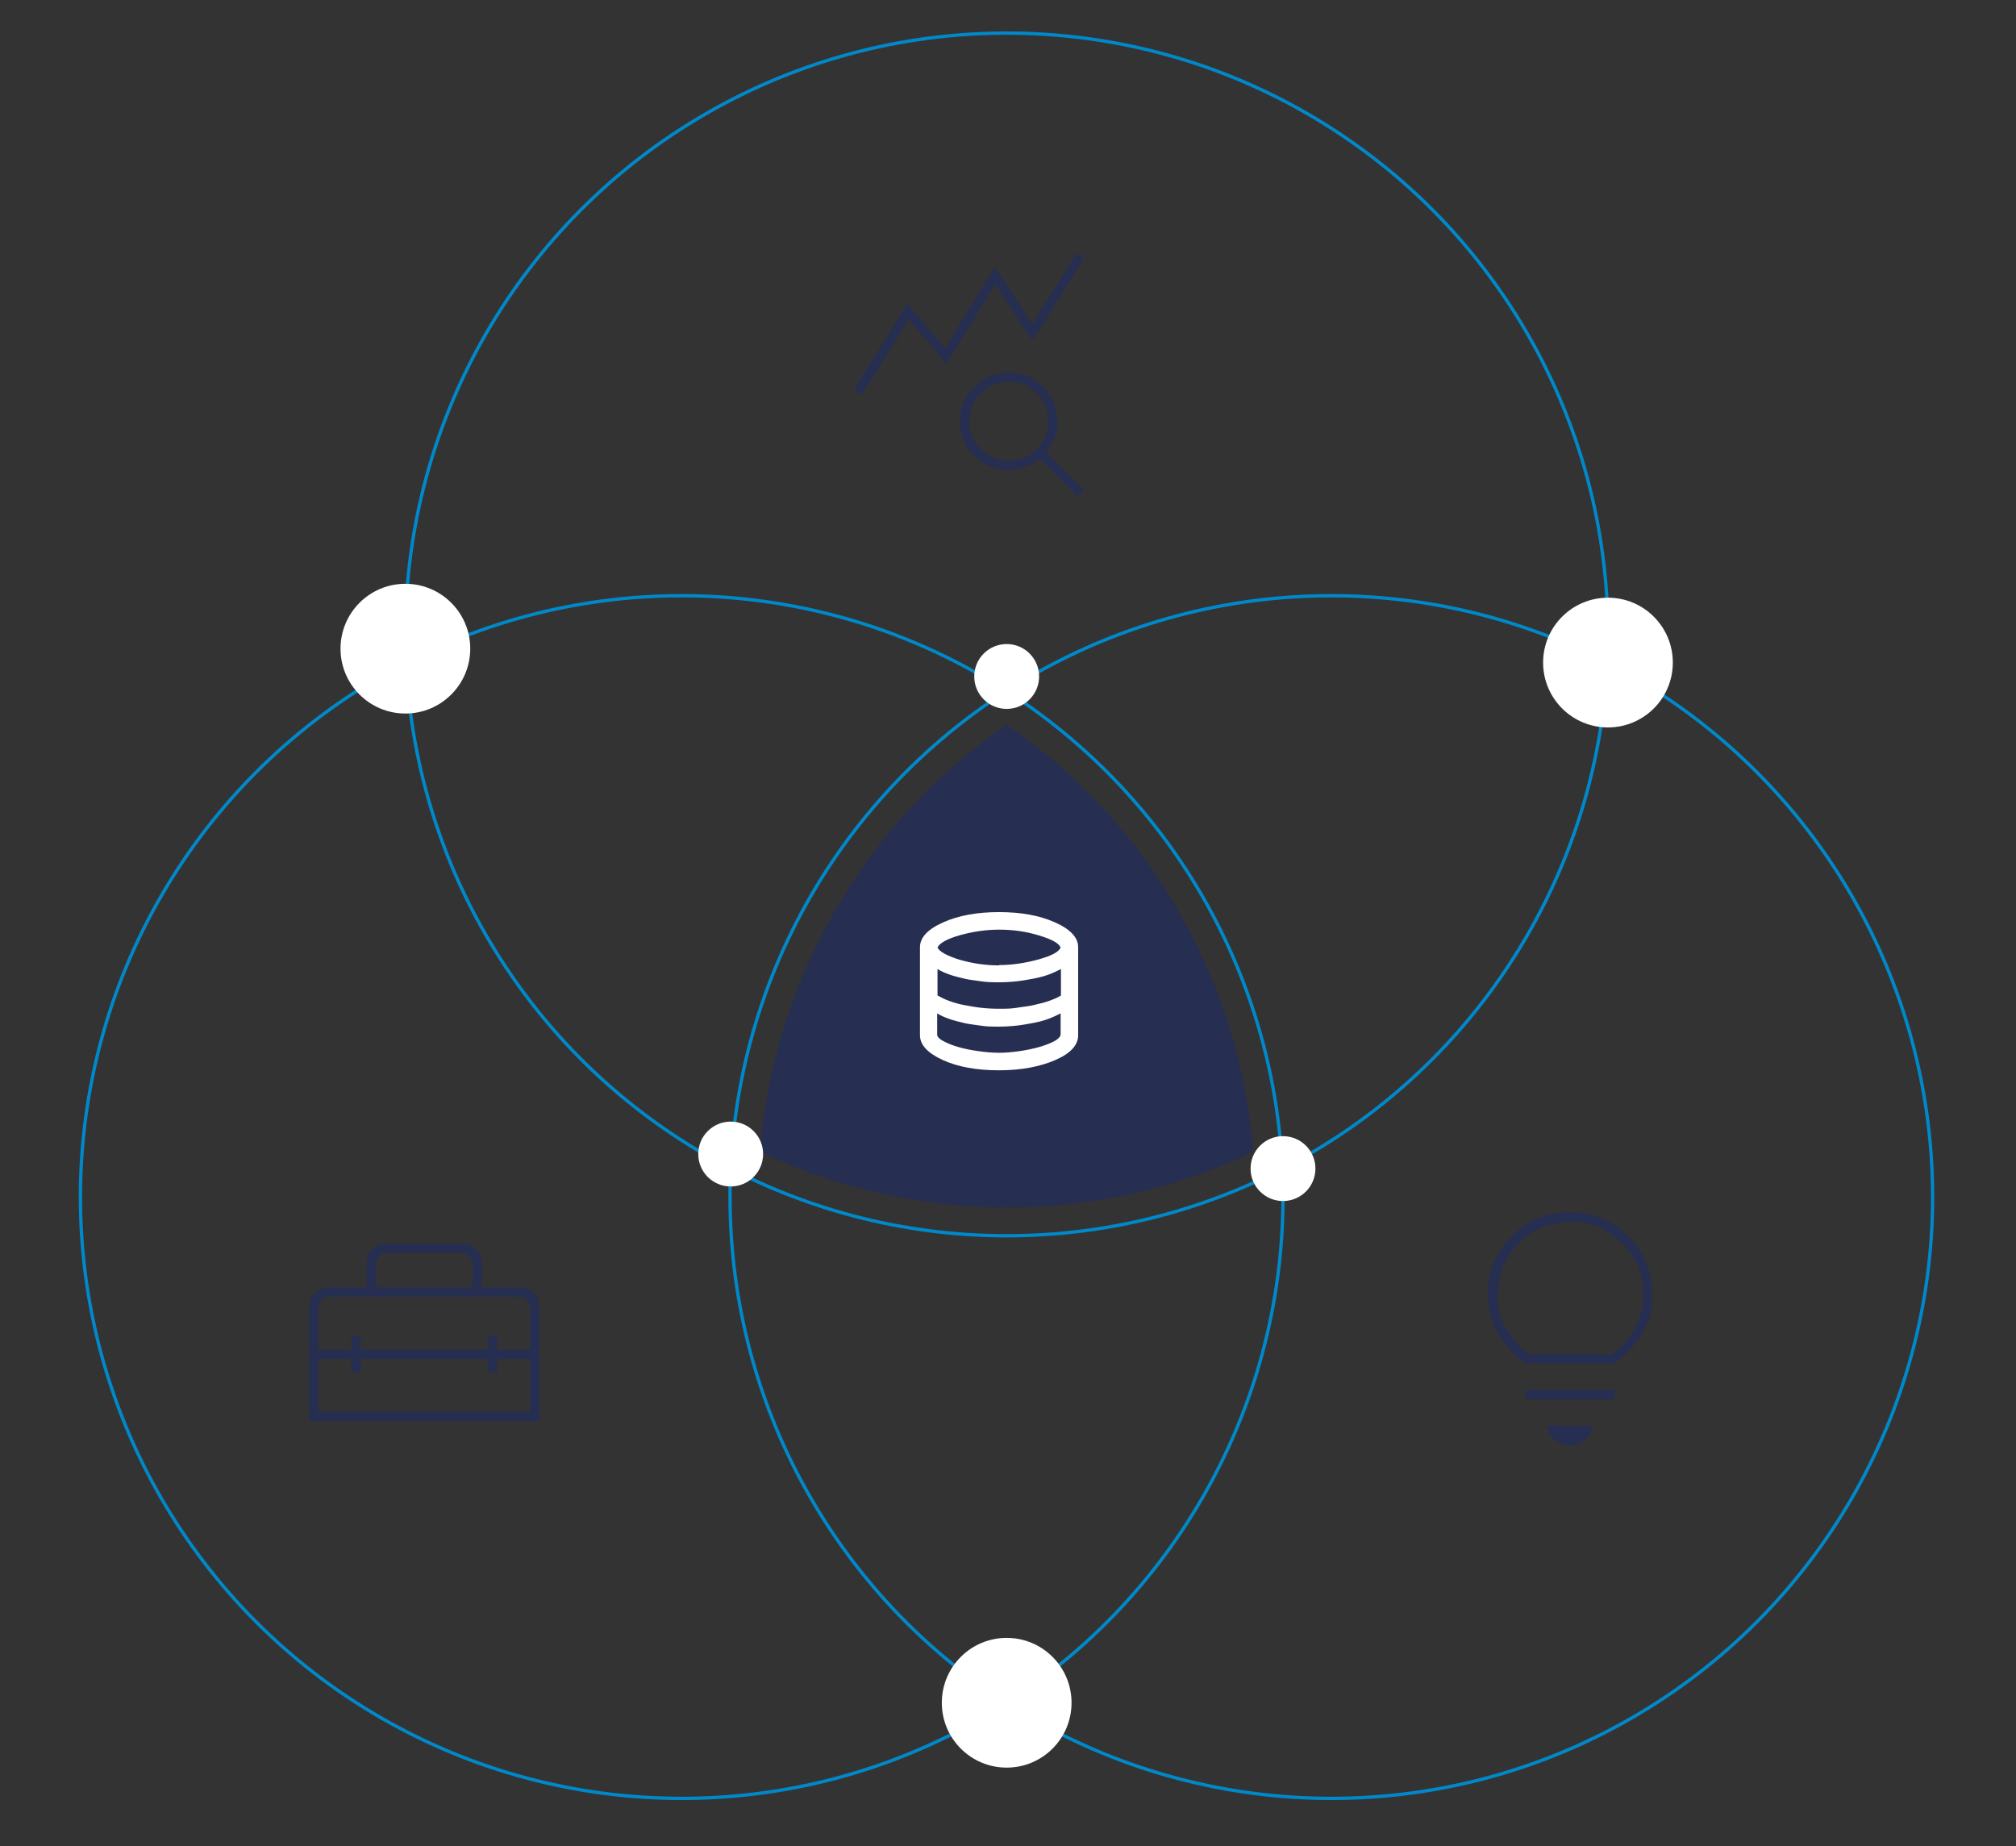 <?xml version="1.0" encoding="UTF-8"?>
<svg id="Layer_1" xmlns="http://www.w3.org/2000/svg" version="1.1" viewBox="0 0 609.2 557.9">
  <rect x="0" y="0" width="609.2" height="557.9" fill="#333333" stroke="none"/>
  <!-- Generator: Adobe Illustrator 29.1.0, SVG Export Plug-In . SVG Version: 2.1.0 Build 142)  -->
  <defs>
    <style>
      .st0, .st1 {
        fill: none;
      }

      .st2 {
        fill: #262e52;
      }

      .st3 {
        fill: #fff;
      }

      .st1 {
        stroke: #0089CA;
        stroke-miterlimit: 10;
        stroke-width: 1px;
      }
    </style>
  </defs>
  <g>
    <path class="st0" d="M304.2,208.8c-23.7,15.2-44.2,36.1-59.2,62.1-15,26-22.9,54.2-24.2,82.3,25,12.9,53.3,20.2,83.3,20.2s58.4-7.3,83.3-20.2c-1.3-28.1-9.1-56.3-24.2-82.3-15-26-35.5-46.9-59.2-62.1Z"/>
    <path class="st2" d="M304.2,364.8c-26.2,0-51.2-5.7-74.5-16.8,2-25.8,9.6-50.3,22.7-72.9,13.1-22.6,30.5-41.5,51.8-56.1,21.3,14.6,38.7,33.5,51.8,56.1,13.1,22.6,20.7,47.2,22.7,72.9-23.3,11.2-48.4,16.8-74.5,16.8Z"/>
  </g>
  <circle class="st1" cx="304.2" cy="191.7" r="181.7"/>
  <circle class="st1" cx="206" cy="361.7" r="181.7"/>
  <circle class="st1" cx="402.3" cy="361.7" r="181.7"/>
  <circle class="st3" cx="122.5" cy="196" r="19.6"/>
  <circle class="st3" cx="304.2" cy="204.4" r="9.8"/>
  <circle class="st3" cx="220.8" cy="348.7" r="9.8"/>
  <circle class="st3" cx="387.7" cy="353.1" r="9.8"/>
  <circle class="st3" cx="485.9" cy="200.2" r="19.6"/>
  <circle class="st3" cx="304.2" cy="514.5" r="19.6"/>
  <path class="st3" d="M301.9,323.4c-6.7,0-12.4-1-17-3.1-4.6-2.1-6.9-4.6-6.9-7.5v-26.6c0-2.9,2.3-5.4,7-7.5,4.7-2.1,10.3-3.1,16.9-3.1s12.2,1,16.9,3.1,7,4.6,7,7.5v26.6c0,3-2.3,5.5-6.9,7.5s-10.3,3.1-17,3.1ZM301.9,291.6c3.9,0,7.9-.6,11.9-1.7,4-1.1,6.2-2.3,6.7-3.6-.5-1.3-2.7-2.5-6.7-3.7-4-1.2-7.9-1.7-11.9-1.7s-8,.6-11.9,1.7c-3.9,1.1-6.1,2.4-6.7,3.7.6,1.3,2.9,2.5,6.7,3.7,3.9,1.1,7.8,1.7,11.9,1.7ZM301.9,304.8c1.9,0,3.7,0,5.4-.3s3.4-.4,5-.8,3.1-.7,4.5-1.2,2.7-1,3.8-1.7v-8c-1.2.6-2.4,1.2-3.8,1.7s-2.9.9-4.5,1.2-3.2.6-5,.8-3.5.3-5.4.3-3.7,0-5.5-.3-3.4-.4-5-.8-3-.7-4.4-1.2c-1.4-.5-2.6-1-3.7-1.7v8c1.1.6,2.3,1.2,3.7,1.7,1.4.5,2.8.9,4.4,1.2s3.2.6,5,.8,3.6.3,5.5.3ZM301.9,318.1c2,0,4.1-.2,6.2-.5s4-.7,5.8-1.2,3.3-1.1,4.5-1.7c1.2-.6,1.9-1.3,2.1-2v-6.5c-1.2.6-2.4,1.2-3.8,1.7s-2.9.9-4.5,1.2-3.2.6-5,.8-3.5.3-5.4.3-3.7,0-5.5-.3-3.4-.4-5-.8-3-.7-4.4-1.2c-1.4-.5-2.6-1-3.7-1.7v6.6c.2.7.9,1.3,2.1,1.9,1.2.6,2.6,1.2,4.4,1.7s3.7.9,5.9,1.2,4.2.5,6.3.5Z"/>
  <path class="st2" d="M474.5,436.8c-1.7,0-3.3-.6-4.6-1.7s-2.1-2.6-2.5-4.3h14c-.3,1.7-1.2,3.2-2.5,4.3s-2.8,1.7-4.6,1.7ZM461.1,422.8v-2.8h26.8v2.8h-26.8ZM461.1,412c-3.5-2.4-6.3-5.4-8.4-9-2-3.6-3.1-7.5-3.1-11.9,0-6.9,2.4-12.8,7.2-17.6s10.7-7.2,17.6-7.2,12.8,2.4,17.6,7.2,7.2,10.7,7.2,17.6-1,8.3-3.1,11.9-4.8,6.6-8.4,9h-26.8ZM461.9,409.2h25.2c3-2.1,5.3-4.8,7-7.9s2.5-6.5,2.5-10.1c0-6.1-2.1-11.3-6.4-15.6s-9.5-6.4-15.6-6.4-11.3,2.1-15.6,6.4-6.4,9.5-6.4,15.6.8,7,2.5,10.1,4,5.8,7,7.9Z"/>
  <path class="st2" d="M93.4,429.4v-34.4c0-1.7.6-3.2,1.7-4.3s2.6-1.7,4.3-1.7h11.4v-7.2c0-1.7.6-3.2,1.7-4.3s2.6-1.7,4.3-1.7h22.8c1.7,0,3.2.6,4.3,1.7s1.7,2.6,1.7,4.3v7.2h11.4c1.7,0,3.2.6,4.3,1.7s1.7,2.6,1.7,4.3v34.4h-69.6ZM109,410.6v4h-2.8v-4h-10v16h64v-16h-10v4h-2.8v-4h-38.4ZM96.2,395v12.8h10v-4h2.8v4h38.4v-4h2.8v4h10v-12.8c0-.8-.3-1.5-1-2.2s-1.4-1-2.2-1h-57.6c-.8,0-1.5.3-2.2,1s-1,1.4-1,2.2ZM113.6,389h29.2v-7.2c0-.8-.3-1.5-1-2.2s-1.4-1-2.2-1h-22.8c-.8,0-1.5.3-2.2,1s-1,1.4-1,2.2v7.2Z"/>
  <path class="st2" d="M260.4,119.3l-2.3-1.6,16.1-25.9,11.4,13.4,15-24.5,11.4,17.2,13.4-21.5,2.1,1.7-15.5,24.9-11.3-17.1-14.7,24-11.4-13.4-14.2,22.8ZM304.9,139.2c3.3,0,6.1-1.2,8.4-3.5,2.3-2.3,3.5-5.1,3.5-8.5s-1.2-6.1-3.5-8.4c-2.3-2.3-5.1-3.5-8.5-3.5s-6.1,1.2-8.4,3.5c-2.3,2.3-3.5,5.1-3.5,8.5s1.2,6.1,3.5,8.4c2.3,2.3,5.1,3.5,8.5,3.5ZM325.6,150l-11.4-11.4c-1.3,1.1-2.7,1.9-4.3,2.5s-3.3.9-5.1.9c-4.1,0-7.6-1.4-10.4-4.3-2.9-2.9-4.3-6.3-4.3-10.4s1.4-7.6,4.3-10.4c2.9-2.9,6.3-4.3,10.4-4.3s7.6,1.4,10.4,4.3c2.9,2.9,4.3,6.3,4.3,10.4s-.3,3.5-.9,5.1-1.4,3-2.5,4.3l11.3,11.4-1.9,1.9Z"/>
</svg>